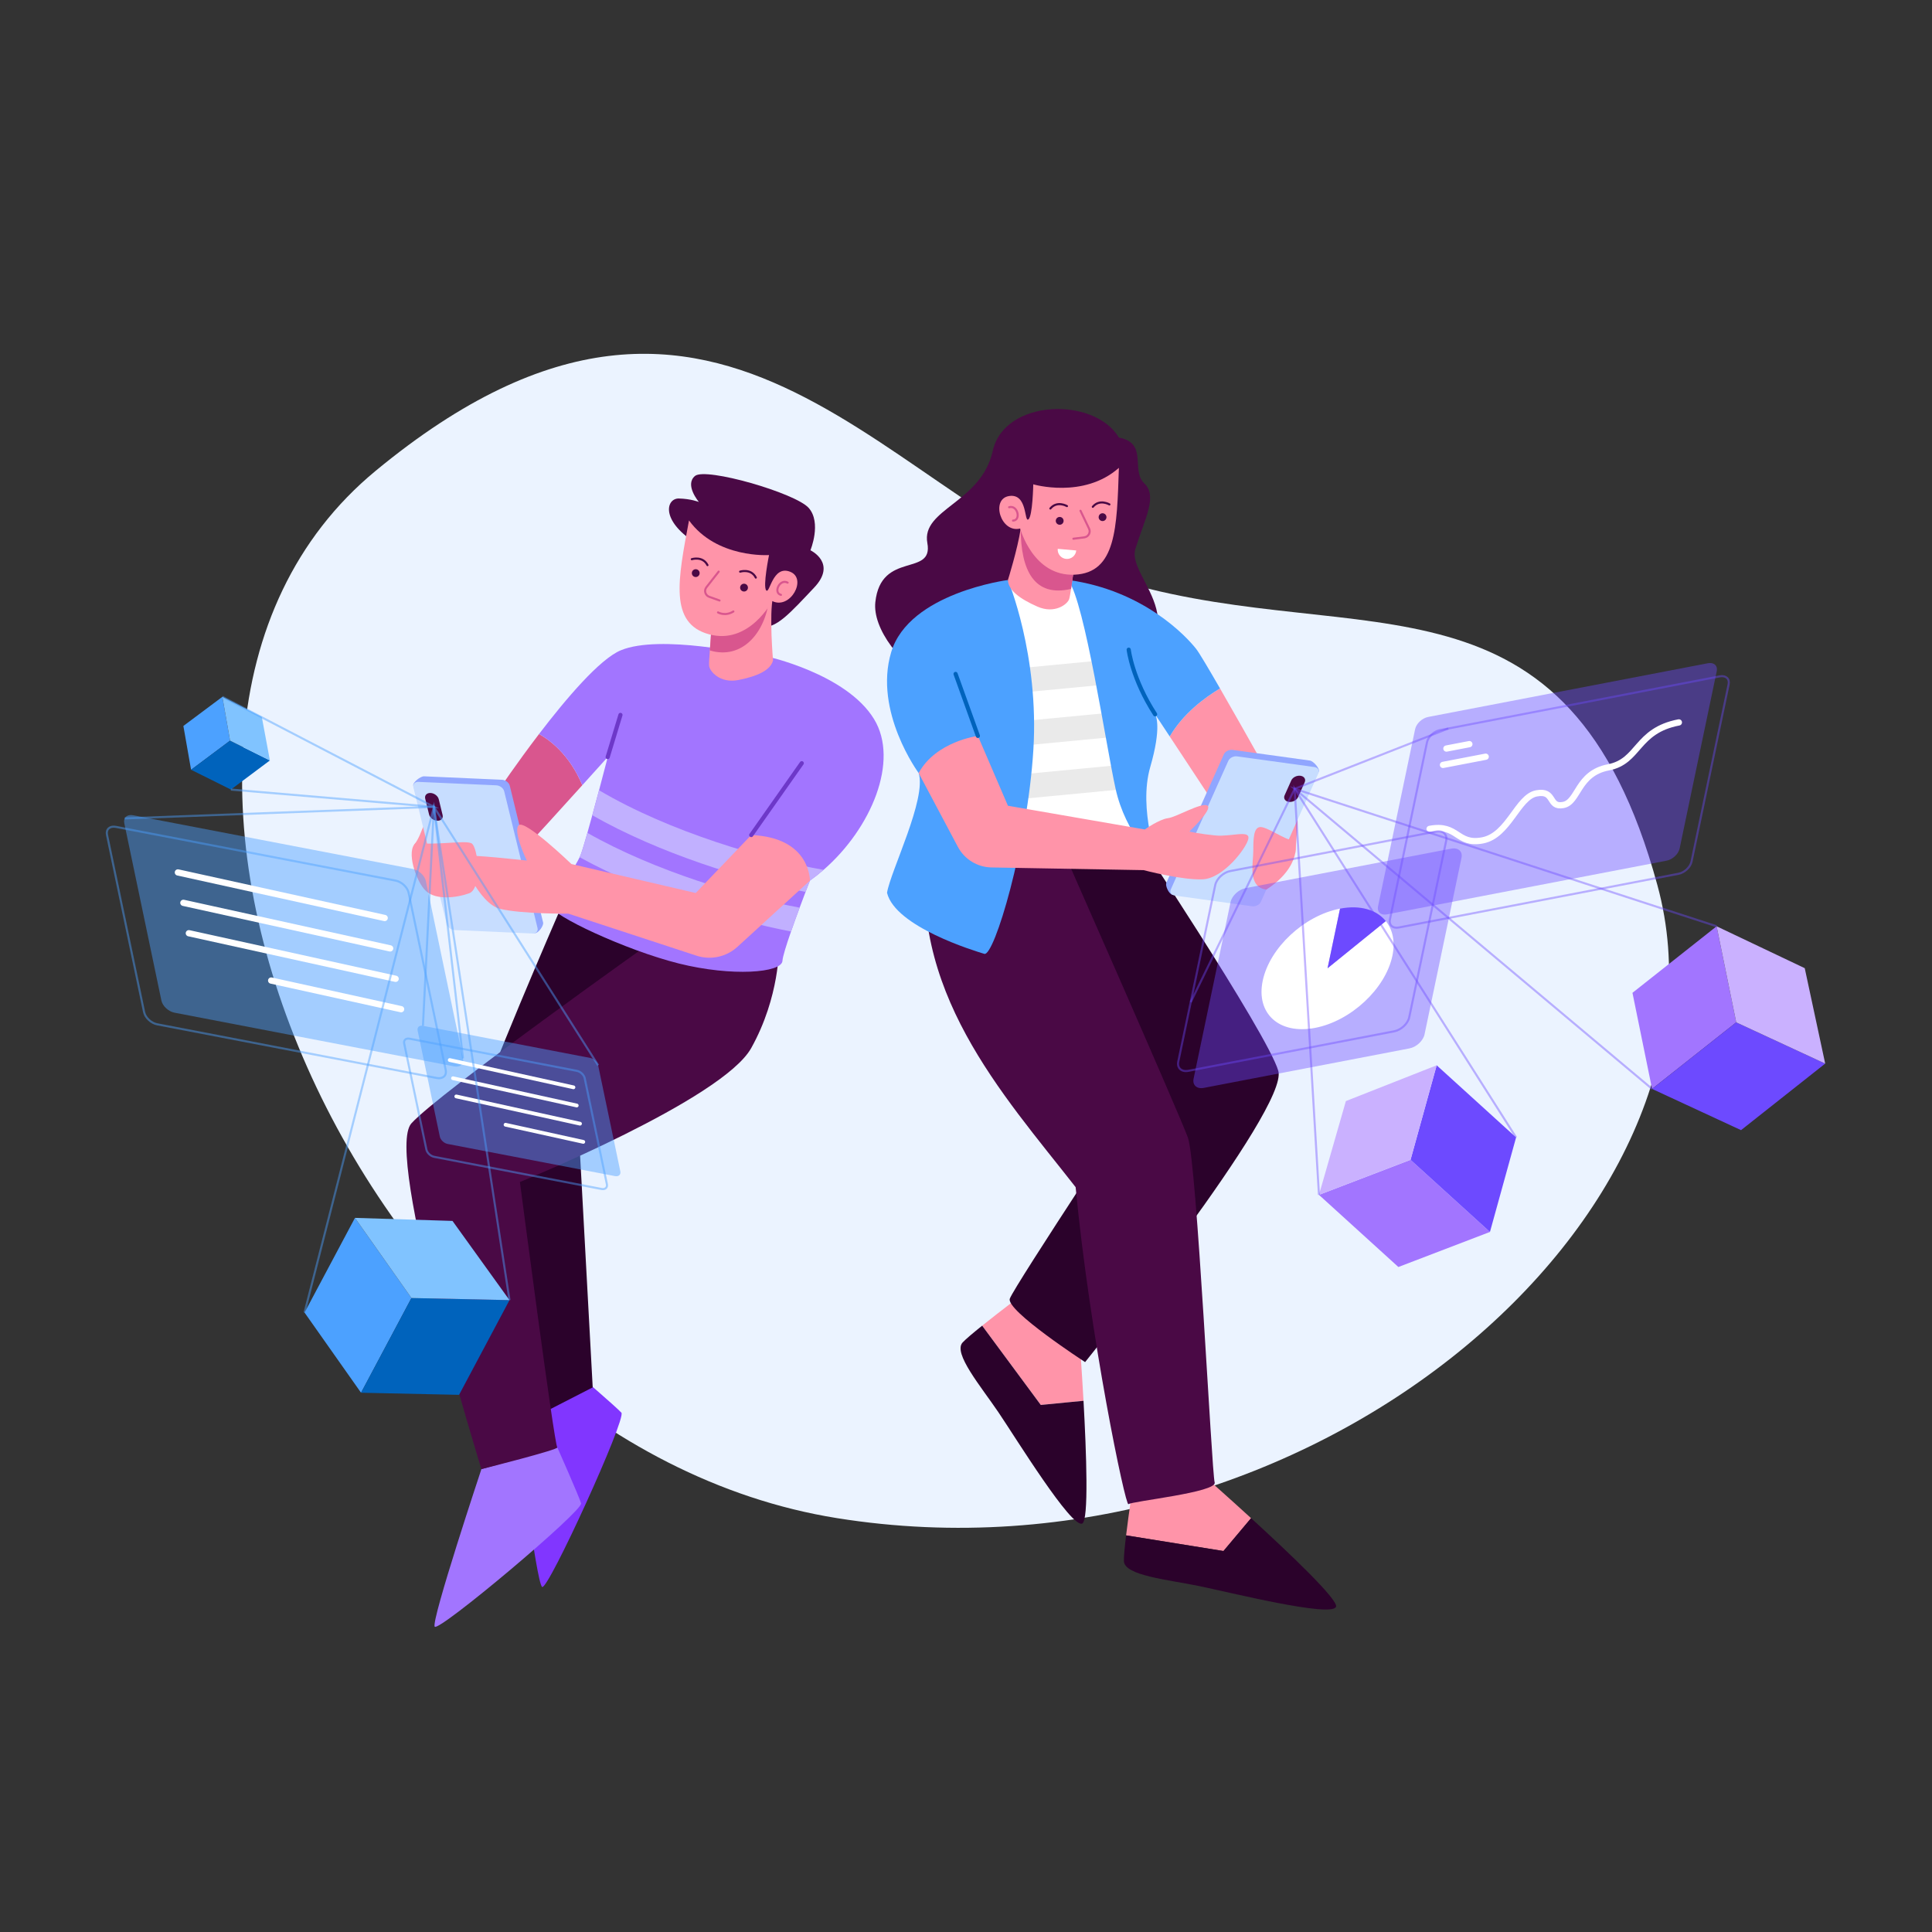 <?xml version="1.0" encoding="utf-8"?>
<!-- Generator: Adobe Illustrator 27.5.0, SVG Export Plug-In . SVG Version: 6.00 Build 0)  -->
<svg version="1.1" xmlns="http://www.w3.org/2000/svg" xmlns:xlink="http://www.w3.org/1999/xlink" x="0px" y="0px"
	 viewBox="0 0 500 500" style="enable-background:new 0 0 500 500;" xml:space="preserve">

<rect x="0" y="0" width="500" height="500" fill="#333333" stroke="none"/>

<g id="OBJECTS">
	<path style="fill:#EBF3FF;" d="M97.215,121.85c91.325-75.411,133.28,11.638,194.424,29.022
		c61.143,17.385,114.218-6.452,137.294,78.207c23.076,84.658-90.043,183.376-212.32,163.812S12.987,191.4,97.215,121.85z"/>
	<g>
		<path style="fill:#4A0945;" d="M289.567,113.239c-6.399-10.673-29.667-10-32.648,3.461c-2.981,13.461-18.557,15-16.922,23.845
			c1.634,8.846-12.019,1.923-13.461,15.288c-1.442,13.365,27.397,38.672,57.447,22.99c30.05-15.682,7.358-28.756,9.858-36.786
			s5.798-13.606,2.274-16.972C292.591,121.7,297.216,114.681,289.567,113.239z"/>
		<g>
			<path style="fill:#2B022B;" d="M293.479,382.844l-0.032,0.076c0.005-0.048,0.011-0.076,0.011-0.076H293.479z"/>
			<g>
				<path style="fill:#FF94A9;" d="M323.778,392.901l-7.148,8.503l-25.195-4.052c0.718-5.994,1.883-13.596,2.012-14.432l0.032-0.076
					h19.109C312.589,382.844,317.628,387.279,323.778,392.901z"/>
				<path style="fill:#2B022B;" d="M345.763,415.824c-1.057,2.881-27.596-3.75-35.575-5.384c-7.979-1.635-19.234-2.692-19.325-6.442
					c-0.032-1.182,0.216-3.723,0.572-6.647l25.195,4.052l7.148-8.503C333.662,401.932,346.416,414.044,345.763,415.824z"/>
			</g>
			<g>
				<path style="fill:#FF94A9;" d="M280.41,362.524l-11.056,1.078l-15.174-20.517c4.705-3.782,10.855-8.4,11.532-8.908l0.076-0.031
					l13.658,13.365C279.446,347.51,279.946,354.204,280.41,362.524z"/>
				<path style="fill:#2B022B;" d="M280.091,394.285c-2.771,1.32-17.101-21.98-21.661-28.73c-4.56-6.749-11.864-15.376-9.307-18.12
					c0.803-0.867,2.758-2.51,5.058-4.351l15.174,20.517l11.056-1.078C281.158,375.892,281.802,393.469,280.091,394.285z"/>
			</g>
			<path style="fill:#2B022B;" d="M291.592,212.727c0,0,36.409,54.662,39.229,64.405c2.82,9.743-49.998,75.382-49.998,75.382
				s-20.512-13.333-19.487-16.41c1.026-3.077,37.12-57.583,37.12-57.583s-36.658-47.797-33.94-55.746
				c2.718-7.949,14.147-16.174,14.147-16.174"/>
			<path style="fill:#4A0945;" d="M239.997,217.894c-5.385,38.32,19.319,64.986,38.376,89.344
				c3.673,38.46,12.904,82.817,13.673,82.048s23.076-3.077,22.307-5.641c-0.769-2.564-4.615-82.817-6.923-89.227
				c-2.308-6.41-34.87-80.118-34.87-80.118l-25.255,6.585"/>
		</g>
		<g>
			<path style="fill:#FF94A9;" d="M335.218,220.761c0.737-8.924,1.314-13.968-2.084-9.417c-3.397,4.551-4.231,8.589-4.231,8.589"/>
			<path style="fill:#FFFFFF;" d="M255.848,223.576l1.155-16.11l0.459-6.404l0.529-7.456l0.459-6.399l0.534-7.456l0.459-6.399
				l0.507-7.089l1.878-15.856l16.525,1.02l9.339,13.013c0,0,0.421,2.358,1.063,6.113c0.308,1.802,0.664,3.922,1.052,6.258
				c0.378,2.261,0.782,4.721,1.192,7.289c0.329,2.034,0.658,4.138,0.987,6.258c0.378,2.433,0.744,4.893,1.095,7.3
				c0.313,2.153,0.604,4.262,0.869,6.274c0.496,3.712,0.89,7.1,1.128,9.835C296.355,228.706,278.923,223.187,255.848,223.576z"/>
			<path style="fill:#EAEAEA;" d="M293.949,203.932l-36.946,3.534l0.459-6.404l35.618-3.404
				C293.393,199.81,293.684,201.92,293.949,203.932z"/>
			<path style="fill:#EAEAEA;" d="M291.985,190.358l-33.995,3.248l0.459-6.399l32.549-3.108
				C291.327,186.134,291.656,188.238,291.985,190.358z"/>
			<path style="fill:#EAEAEA;" d="M289.805,176.811l-30.822,2.94l0.459-6.399l29.311-2.8
				C289.061,172.355,289.417,174.475,289.805,176.811z"/>
			<path style="fill:#FF94A9;" d="M332.335,207.542l-12.916,8.352l-16.692-25.298c3.448-5.929,9.042-10.056,13.013-12.43
				C322.542,189.954,332.335,207.542,332.335,207.542z"/>
			<path style="fill:#4CA1FF;" d="M315.739,178.165c-3.971,2.374-9.565,6.501-13.013,12.43l-3.787-5.74
				c0.237,0.399,1.71,3.415-1.252,13.633c-3.205,11.06,2.18,25.033,1.797,24.78c-0.388-0.259-8.206-7.478-10.769-19.126
				c-2.568-11.643-7.909-47.968-12.225-54.037c19.466,2.649,30.617,14.664,33.12,17.89
				C310.371,168.972,312.772,173.018,315.739,178.165z"/>
			<path style="fill:#4CA1FF;" d="M237.748,200.063c0,0-11.725-15.897-7.11-31.281c4.615-15.384,30.212-18.676,30.212-18.676
				s8.12,19.317,6.582,43.995c-1.538,24.678-10.128,53.524-12.692,52.754c-2.564-0.769-23.049-6.998-25.178-15.806
				C230.51,225.318,239.858,206.729,237.748,200.063z"/>
			<g>
				<path style="fill:#90A6FF;" d="M301.852,228.478l14.875-33.254c0.343-0.766,1.366-1.284,2.285-1.157l19.978,2.762
					c0.919,0.127,2.655,2.1,2.312,2.867l-16.143,32.004c-0.343,0.766-1.366,1.284-2.285,1.157l-19.407-1.276
					C302.548,231.455,301.509,229.244,301.852,228.478z"/>
				<g>
					<path style="fill:#C7DDFF;" d="M304.055,231.774l19.978,2.763c0.919,0.127,1.943-0.391,2.285-1.157l14.875-33.254
						c0.343-0.766-0.125-1.49-1.044-1.617l-19.978-2.762c-0.92-0.127-1.943,0.391-2.285,1.157l-14.875,33.254
						C302.667,230.923,303.135,231.647,304.055,231.774z"/>
					<path style="fill:#4A0945;" d="M333.544,207.52L333.544,207.52c0.96,0.133,2.028-0.408,2.385-1.208l1.725-3.855
						c0.358-0.8-0.13-1.555-1.09-1.688l0,0c-0.96-0.133-2.028,0.408-2.386,1.208l-1.724,3.855
						C332.096,206.631,332.584,207.387,333.544,207.52z"/>
				</g>
			</g>
			<path style="fill:#FF94A9;" d="M237.748,200.063c4.428-8.205,15.325-9.615,15.325-9.615l7.777,18.076l35.427,6.142
				c0,0,3.718-2.633,5.977-2.921c2.259-0.288,8.605-4.135,10.192-3.269c1.586,0.865-4.663,6.731-4.663,6.731s2.788,0.625,6.779,1.01
				c3.99,0.385,8.99-1.538,8.509,0.865c-0.481,2.404-6.442,10.192-11.73,10.48c-5.288,0.288-15.384-2.372-15.384-2.372l-39.37-0.697
				c-3.651-0.065-6.979-2.106-8.692-5.331L237.748,200.063z"/>
			
				<line style="fill:none;stroke:#0063BC;stroke-width:1.079;stroke-linecap:round;stroke-linejoin:round;stroke-miterlimit:10;" x1="253.073" y1="190.448" x2="247.304" y2="174.414"/>
			
				<path style="fill:none;stroke:#0063BC;stroke-width:1.079;stroke-linecap:round;stroke-linejoin:round;stroke-miterlimit:10;" d="
				M298.939,184.855c-5.964-9.215-6.829-16.714-6.829-16.714"/>
			<path style="fill:#FF94A9;" d="M327.73,230.223c-4.936-0.641-3.377-6.892-3.377-10.033s0.064-5.961,1.731-6.154
				c1.667-0.192,6.73,3.461,8.269,3.333C335.891,217.241,336.832,224.39,327.73,230.223z"/>
		</g>
		<g>
			<path style="fill:#FF94A9;" d="M278.373,144.807c-0.405,2.12-0.723,4.413-0.998,6.318c-0.065,0.453-0.129,0.885-0.189,1.284
				c-0.183,1.23-0.34,2.185-0.496,2.654c-0.421,1.289-3.696,3.911-8.211,1.926c-4.516-1.991-7.559-4.241-7.629-6.884
				c0,0,2.498-7.979,3.307-13.266c0.081-0.54,0.146-1.052,0.194-1.527c0.038-0.448,0.059-0.863,0.054-1.23l1.036,0.793l0.642,0.491
				L278.373,144.807z"/>
			<path style="fill:#D9568E;" d="M278.373,144.807c-0.405,2.12-0.723,4.413-0.998,6.318c-0.065,0.453-0.129,0.885-0.189,1.284
				c-9.533,2.239-13.013-4.839-13.029-15.57c0-0.502,0.005-1.014,0.022-1.532l0.173,0.005l1.732,0.054L278.373,144.807z"/>
			<path style="fill:#FF94A9;" d="M289.567,121.083c-9.152,8.093-22.159,4.261-22.159,4.261s-0.147,8.256-1.267,9.075
				c-1.12,0.819-0.168-6.789-4.985-6.046c-4.817,0.743-2.188,9.671,2.873,8.408c0,0,3.324,12.448,14.078,11.948
				C288.861,148.23,289.054,136.667,289.567,121.083z"/>
			<path style="fill:#FFFFFF;" d="M278.529,142.464c-0.118,1.322-1.285,2.299-2.608,2.181c-1.322-0.118-2.299-1.286-2.181-2.608
				L278.529,142.464z"/>
			
				<path style="fill:none;stroke:#D9568E;stroke-width:0.539;stroke-linecap:round;stroke-linejoin:round;stroke-miterlimit:10;" d="
				M262.164,134.728c2.145-0.049,1.224-4.111-1.006-3.457"/>
			
				<path style="fill:none;stroke:#D9568E;stroke-width:0.539;stroke-linecap:round;stroke-linejoin:round;stroke-miterlimit:10;" d="
				M279.63,132.181c0.088,0.164,1.32,2.746,2.22,4.634c0.464,0.974-0.161,2.117-1.232,2.251l-2.825,0.356"/>
			<path style="fill:#4A0945;" d="M273.258,134.576c-0.121,0.546,0.223,1.086,0.769,1.207c0.546,0.121,1.086-0.223,1.207-0.769
				c0.121-0.546-0.223-1.086-0.769-1.207C273.92,133.686,273.379,134.03,273.258,134.576z"/>
			<path style="fill:#4A0945;" d="M284.352,133.623c-0.121,0.546,0.223,1.086,0.769,1.207c0.546,0.121,1.086-0.223,1.207-0.769
				c0.121-0.546-0.223-1.086-0.769-1.207C285.013,132.733,284.473,133.078,284.352,133.623z"/>
			<path style="fill:none;stroke:#4A0945;stroke-width:0.539;stroke-linecap:round;stroke-miterlimit:10;" d="M276.13,130.978
				c0,0-2.55-1.485-4.298,0.622"/>
			<path style="fill:none;stroke:#4A0945;stroke-width:0.539;stroke-linecap:round;stroke-miterlimit:10;" d="M287.116,130.542
				c0,0-2.55-1.485-4.298,0.622"/>
		</g>
	</g>
	<g>
		<g>
			<path style="opacity:0.41;fill:#6D4AFF;" d="M431.3,222.743l-72.374,13.898c-1.569,0.301-2.596-0.624-2.294-2.067l9.601-45.871
				c0.302-1.443,1.819-2.857,3.388-3.158l72.374-13.898c1.569-0.301,2.596,0.624,2.294,2.067l-9.601,45.871
				C434.386,221.028,432.869,222.442,431.3,222.743z"/>
			<path style="opacity:0.41;fill:none;stroke:#6D4AFF;stroke-width:0.539;stroke-miterlimit:10;" d="M434.377,226.139
				l-72.374,13.898c-1.569,0.301-2.596-0.624-2.294-2.067l9.601-45.871c0.302-1.443,1.819-2.857,3.388-3.158l72.374-13.898
				c1.569-0.301,2.596,0.624,2.294,2.067l-9.601,45.871C437.463,224.424,435.946,225.838,434.377,226.139z"/>
			<g>
				
					<path style="fill:none;stroke:#FFFFFF;stroke-width:1.619;stroke-linecap:round;stroke-linejoin:round;stroke-miterlimit:10;" d="
					M369.977,214.522c7.369-1.415,6.966,4.263,13.721,2.965c6.755-1.297,9.028-11.218,13.941-12.161
					c4.913-0.943,2.944,3.77,6.935,3.004c3.992-0.766,3.58-8.185,11.665-9.737c8.086-1.553,7.095-9.492,18.251-11.634"/>
				
					<line style="fill:none;stroke:#FFFFFF;stroke-width:1.619;stroke-linecap:round;stroke-linejoin:round;stroke-miterlimit:10;" x1="374.331" y1="193.723" x2="380.271" y2="192.582"/>
				
					<line style="fill:none;stroke:#FFFFFF;stroke-width:1.619;stroke-linecap:round;stroke-linejoin:round;stroke-miterlimit:10;" x1="373.444" y1="197.958" x2="384.498" y2="195.835"/>
			</g>
		</g>
		<g>
			<polygon style="fill:#A275FF;" points="385.599,318.825 361.899,327.9 341.347,309.23 365.047,300.156 			"/>
			<polygon style="fill:#6D4AFF;" points="392.362,294.365 385.599,318.825 365.047,300.156 371.81,275.696 			"/>
			<polygon style="fill:#CAB1FF;" points="341.347,309.23 348.315,284.956 371.81,275.696 365.047,300.156 			"/>
		</g>
		<g>
			<polygon style="fill:#A275FF;" points="427.555,281.808 422.479,256.943 444.258,239.721 449.334,264.586 			"/>
			<polygon style="fill:#6D4AFF;" points="450.58,292.48 427.555,281.808 449.334,264.586 472.359,275.258 			"/>
			<polygon style="fill:#CAB1FF;" points="444.258,239.721 467.066,250.564 472.359,275.258 449.334,264.586 			"/>
		</g>
		<g>
			<path style="opacity:0.41;fill:#6D4AFF;" d="M364.768,271.324l-53.221,10.22c-1.809,0.347-2.993-0.719-2.645-2.383l9.56-45.675
				c0.348-1.663,2.097-3.293,3.905-3.64l53.221-10.22c1.809-0.347,2.993,0.719,2.645,2.383l-9.56,45.675
				C368.326,269.347,366.577,270.977,364.768,271.324z"/>
			<path style="opacity:0.41;fill:none;stroke:#6D4AFF;stroke-width:0.539;stroke-miterlimit:10;" d="M360.804,266.905
				l-53.221,10.22c-1.809,0.347-2.993-0.719-2.645-2.383l9.56-45.675c0.348-1.663,2.097-3.293,3.905-3.641l53.221-10.22
				c1.809-0.347,2.993,0.719,2.645,2.383l-9.56,45.675C364.362,264.928,362.613,266.558,360.804,266.905z"/>
			<path style="fill:#FFFFFF;" d="M360.351,247.363c-1.784,8.523-10.747,16.874-20.01,18.652
				c-9.269,1.78-15.335-3.685-13.551-12.208c1.784-8.523,10.741-16.873,20.01-18.652l-3.23,15.43l15.073-12.21
				C360.426,240.577,361.121,243.683,360.351,247.363z"/>
			<path style="fill:#6D4AFF;" d="M358.644,238.375l-15.073,12.21l3.23-15.43C352.066,234.144,356.296,235.476,358.644,238.375z"/>
		</g>
		<polyline style="opacity:0.41;fill:none;stroke:#6D4AFF;stroke-width:0.539;stroke-miterlimit:10;" points="308.158,259.363 
			335.054,204.144 374.811,188.535 		"/>
		<polyline style="opacity:0.41;fill:none;stroke:#6D4AFF;stroke-width:0.539;stroke-miterlimit:10;" points="341.347,309.23 
			335.054,204.144 392.362,294.365 		"/>
		<polyline style="opacity:0.41;fill:none;stroke:#6D4AFF;stroke-width:0.539;stroke-miterlimit:10;" points="444.258,239.721 
			335.054,204.144 427.555,281.808 		"/>
	</g>
	<g>
		<g>
			<path style="fill:#8136FF;" d="M133.725,368.688c0,0,5.053,41.033,6.582,42.01c1.529,0.977,21.857-43.605,20.511-45.094
				c-1.347-1.489-11.776-10.443-11.776-10.443"/>
			<path style="fill:#A275FF;" d="M124.588,380.206c0,0-13.051,39.229-12.09,40.768c0.962,1.538,38.46-29.999,37.883-31.922
				c-0.577-1.923-6.152-14.487-6.152-14.487"/>
			<path style="fill:#2B022B;" d="M144.503,236.448c0,0-19.364,44.531-21.454,53.377c-2.09,8.846,16.105,76.536,16.105,76.536
				l14.239-7.307l-3.589-66.023l21.922-51.525"/>
			<path style="fill:#4A0945;" d="M169.387,243.262c0,0-55.736,39.512-62.915,47.46c-7.179,7.948,18.115,89.484,18.115,89.484
				s20.413-5.128,19.641-5.641c-0.772-0.513-9.675-68.666-9.675-68.666s52.428-21.331,59.864-34.664
				c7.436-13.333,7.178-26.153,7.178-26.153"/>
		</g>
		<g>
			<path style="fill:#D9568E;" d="M150.709,203.204c-5.827,6.452-13.488,14.901-14.076,15.376
				c-0.96,0.766-26.155,2.627-26.155,2.627l0.793-13.59l17.669-2.984c0,0,4.607-6.868,10.564-14.669
				C146.069,193.654,149.376,199.977,150.709,203.204z"/>
			<path style="fill:#A275FF;" d="M213.142,225.115c-1.138,0.993-2.32,1.926-3.534,2.789c0,0-0.453,1.155-1.128,2.93
				c-0.442,1.149-0.971,2.552-1.532,4.068c-0.739,1.98-1.527,4.143-2.228,6.172c-1.198,3.431-2.158,6.485-2.223,7.602
				c-0.194,3.075-12.981,4.133-26.83,0.674c-13.844-3.464-33.169-12.597-32.975-14.809c0.151-1.748,3.976-6.89,6.226-10.688h0.005
				c0.432-0.728,0.804-1.408,1.084-2.007c0.108-0.227,0.2-0.437,0.275-0.637c0.345-0.901,0.982-3.016,1.732-5.659
				c0.399-1.408,0.831-2.962,1.268-4.564c0.588-2.158,1.192-4.397,1.748-6.469c1.225-4.602,2.206-8.384,2.266-8.616l-0.027,0.027
				c-0.34,0.372-3.129,3.48-6.56,7.278c-0.103-0.243-0.21-0.507-0.34-0.788c-1.516-3.383-4.796-9.042-10.866-12.452
				c6.927-9.069,15.689-19.401,21.165-21.672c10.191-4.23,33.94,1.155,33.94,1.155l3.658,0.383c0,0,20.766,4.489,27.947,16.282
				C232.786,196.915,225.497,214.374,213.142,225.115z"/>
			<g>
				<g>
					<path style="fill:#C1B0FF;" d="M206.949,234.902c-0.739,1.98-1.527,4.143-2.228,6.172
						c-15.392-2.962-37.334-9.625-54.712-19.228c0.108-0.227,0.2-0.437,0.275-0.637c0.345-0.901,0.982-3.016,1.732-5.659
						C169.571,225.531,192.188,232.156,206.949,234.902z"/>
				</g>
				<g>
					<path style="fill:#C1B0FF;" d="M213.142,225.115c-1.138,0.993-2.32,1.926-3.534,2.789c0,0-0.453,1.155-1.128,2.93
						c-15.775-3.135-37.96-10.008-55.197-19.849c0.588-2.158,1.192-4.397,1.748-6.469
						C173.391,215.388,197.987,222.472,213.142,225.115z"/>
				</g>
			</g>
			<path style="fill:#FF94A9;" d="M107.135,218.667c2.694-3.235,2.351-8.681,6.036-6.26c3.685,2.421,1.698,9.563,1.698,9.563"/>
			<g>
				<path style="fill:#90A6FF;" d="M140.558,238.743l-8.626-35.393c-0.199-0.815-1.111-1.509-2.039-1.55l-20.148-0.89
					c-0.927-0.041-2.991,1.587-2.792,2.402l10.099,34.393c0.199,0.815,1.112,1.509,2.039,1.55l19.319,2.25
					C139.336,241.545,140.756,239.558,140.558,238.743z"/>
				<g>
					<path style="fill:#C7DDFF;" d="M137.796,241.587l-20.148-0.891c-0.927-0.041-1.84-0.735-2.039-1.55l-8.626-35.393
						c-0.199-0.815,0.392-1.443,1.319-1.402l20.148,0.89c0.927,0.041,1.84,0.735,2.039,1.551l8.626,35.393
						C139.314,241.001,138.723,241.628,137.796,241.587z"/>
					<path style="fill:#4A0945;" d="M113.171,212.406L113.171,212.406c-0.968-0.043-1.921-0.767-2.128-1.618l-1-4.103
						c-0.208-0.851,0.409-1.506,1.377-1.463l0,0c0.968,0.043,1.921,0.767,2.128,1.618l1,4.103
						C114.756,211.794,114.139,212.449,113.171,212.406z"/>
				</g>
			</g>
			<path style="fill:#FF94A9;" d="M107.66,218.117c5.3,0.712,12.559-0.723,14.327,0.116s2.828,11.75-0.587,12.96
				c-3.414,1.21-8.576,1.773-11.155-0.59C107.666,228.24,104.965,220.023,107.66,218.117z"/>
			<path style="fill:#FF94A9;" d="M194.418,216.109l-14.363,14.999l-32.174-7.5c0,0-12.115-11.666-13.653-10.032
				c-1.538,1.635,2.115,9.134,2.115,9.134s-15.384-1.731-16.346-1.154c-0.961,0.577,3.942,12.307,9.423,13.653
				c5.481,1.346,17.692,1.25,17.692,1.25l33.126,10.864c3.685,1.208,7.734,0.339,10.598-2.276l18.773-17.145
				C209.609,227.904,209.802,216.718,194.418,216.109z"/>
			
				<line style="fill:none;stroke:#6D38C9;stroke-width:1.079;stroke-linecap:round;stroke-linejoin:round;stroke-miterlimit:10;" x1="194.418" y1="216.109" x2="207.494" y2="197.52"/>
			
				<line style="fill:none;stroke:#6D38C9;stroke-width:1.079;stroke-linecap:round;stroke-linejoin:round;stroke-miterlimit:10;" x1="157.269" y1="195.926" x2="160.573" y2="185.021"/>
		</g>
		<g>
			<path style="fill:#4A0945;" d="M178.85,139.718c-7.893-5.577-6.256-10.769-3.165-10.705s5.189,0.897,5.189,0.897
				s-3.773-4.423-1.012-6.731c2.761-2.308,26.029,4.423,29.426,8.269c3.397,3.846,0.449,10.961,0.449,10.961
				s6.987,3.303,0.962,9.664c-6.025,6.361-10.128,11.105-13.717,9.951"/>
			<path style="fill:#FF94A9;" d="M200.058,170.919c-0.642,2.563-4.1,4.1-8.94,5.066c-4.839,0.96-7.467-2.309-7.596-3.658
				c-0.065-0.658,0.043-2.147,0.183-3.992c0.146-1.921,0.329-4.23,0.394-6.388l14.777-6.89l1.182-0.55
				C199.033,158.931,200.058,170.919,200.058,170.919z"/>
			<path style="fill:#D9568E;" d="M199.033,155.085c-0.933,8.449-6.846,15.786-15.327,13.25c0.146-1.921,0.329-4.23,0.394-6.388
				l14.777-6.89L199.033,155.085z"/>
			<path style="fill:#FF94A9;" d="M178.315,134.69c7.181,9.884,20.709,8.961,20.709,8.961s-1.645,8.091-0.73,9.133
				c0.916,1.042,1.635-6.592,6.177-4.822s0.04,9.915-4.627,7.586c0,0-5.942,11.432-16.333,8.614
				C173.122,161.344,175.439,150.015,178.315,134.69z"/>
			
				<path style="fill:none;stroke:#D9568E;stroke-width:0.539;stroke-linecap:round;stroke-linejoin:round;stroke-miterlimit:10;" d="
				M202.11,153.948c-2.083-0.513-0.304-4.279,1.731-3.157"/>
			
				<path style="fill:none;stroke:#D9568E;stroke-width:0.539;stroke-linecap:round;stroke-linejoin:round;stroke-miterlimit:10;" d="
				M185.989,147.939c-0.121,0.141-1.884,2.395-3.171,4.043c-0.664,0.85-0.301,2.101,0.715,2.465l2.681,0.96"/>
			<path style="fill:#4A0945;" d="M193.566,152.074c0,0.559-0.453,1.012-1.012,1.012c-0.559,0-1.012-0.453-1.012-1.012
				c0-0.559,0.453-1.012,1.012-1.012C193.113,151.062,193.566,151.515,193.566,152.074z"/>
			<path style="fill:#4A0945;" d="M181.067,148.324c0,0.559-0.453,1.012-1.012,1.012c-0.559,0-1.012-0.453-1.012-1.012
				c0-0.559,0.453-1.012,1.012-1.012C180.614,147.312,181.067,147.765,181.067,148.324z"/>
			<path style="fill:none;stroke:#4A0945;stroke-width:0.539;stroke-linecap:round;stroke-miterlimit:10;" d="M191.542,147.939
				c0,0,2.811-0.897,4.061,1.538"/>
			<path style="fill:none;stroke:#4A0945;stroke-width:0.539;stroke-linecap:round;stroke-miterlimit:10;" d="M179.036,144.717
				c0,0,2.811-0.897,4.061,1.538"/>
			
				<path style="fill:none;stroke:#D9568E;stroke-width:0.539;stroke-linecap:round;stroke-linejoin:round;stroke-miterlimit:10;" d="
				M185.823,158.493c0,0,1.838,1.095,3.977-0.246"/>
		</g>
	</g>
	<g>
		<g>
			<path style="opacity:0.45;fill:#4CA1FF;" d="M45.155,262.081l72.374,13.898c1.569,0.301,2.596-0.624,2.294-2.067l-9.601-45.871
				c-0.302-1.443-1.819-2.857-3.388-3.158L34.46,210.984c-1.569-0.301-2.596,0.624-2.294,2.067l9.601,45.871
				C42.069,260.366,43.585,261.78,45.155,262.081z"/>
			<path style="opacity:0.45;fill:none;stroke:#4CA1FF;stroke-width:0.539;stroke-miterlimit:10;" d="M40.683,265.091
				l72.374,13.898c1.569,0.301,2.596-0.624,2.295-2.067l-9.601-45.871c-0.302-1.443-1.819-2.857-3.388-3.158l-72.374-13.898
				c-1.569-0.301-2.597,0.624-2.295,2.067l9.601,45.871C37.597,263.375,39.114,264.789,40.683,265.091z"/>
			<g>
				
					<line style="fill:none;stroke:#FFFFFF;stroke-width:1.619;stroke-linecap:round;stroke-linejoin:round;stroke-miterlimit:10;" x1="99.555" y1="237.579" x2="46.039" y2="225.786"/>
				
					<line style="fill:none;stroke:#FFFFFF;stroke-width:1.619;stroke-linecap:round;stroke-linejoin:round;stroke-miterlimit:10;" x1="100.973" y1="245.445" x2="47.457" y2="233.653"/>
				
					<line style="fill:none;stroke:#FFFFFF;stroke-width:1.619;stroke-linecap:round;stroke-linejoin:round;stroke-miterlimit:10;" x1="102.39" y1="253.311" x2="48.874" y2="241.519"/>
				
					<line style="fill:none;stroke:#FFFFFF;stroke-width:1.619;stroke-linecap:round;stroke-linejoin:round;stroke-miterlimit:10;" x1="103.808" y1="261.178" x2="70.178" y2="253.767"/>
			</g>
		</g>
		<g>
			<path style="opacity:0.45;fill:#4CA1FF;" d="M115.858,296.058l43.31,8.317c0.939,0.18,1.554-0.373,1.373-1.237l-5.746-27.45
				c-0.181-0.864-1.089-1.71-2.028-1.89l-43.31-8.317c-0.939-0.18-1.554,0.374-1.373,1.237l5.746,27.45
				C114.011,295.032,114.919,295.878,115.858,296.058z"/>
			<path style="opacity:0.45;fill:none;stroke:#4CA1FF;stroke-width:0.539;stroke-miterlimit:10;" d="M112.377,299.391l43.31,8.317
				c0.939,0.18,1.554-0.373,1.373-1.237l-5.746-27.45c-0.181-0.863-1.089-1.71-2.027-1.89l-43.31-8.317
				c-0.939-0.18-1.554,0.374-1.373,1.237l5.746,27.45C110.531,298.365,111.438,299.211,112.377,299.391z"/>
			<g>
				
					<line style="fill:none;stroke:#FFFFFF;stroke-width:0.969;stroke-linecap:round;stroke-linejoin:round;stroke-miterlimit:10;" x1="148.412" y1="281.395" x2="116.387" y2="274.338"/>
				
					<line style="fill:none;stroke:#FFFFFF;stroke-width:0.969;stroke-linecap:round;stroke-linejoin:round;stroke-miterlimit:10;" x1="149.261" y1="286.103" x2="117.236" y2="279.046"/>
				
					<line style="fill:none;stroke:#FFFFFF;stroke-width:0.969;stroke-linecap:round;stroke-linejoin:round;stroke-miterlimit:10;" x1="150.109" y1="290.81" x2="118.084" y2="283.753"/>
				
					<line style="fill:none;stroke:#FFFFFF;stroke-width:0.969;stroke-linecap:round;stroke-linejoin:round;stroke-miterlimit:10;" x1="150.957" y1="295.517" x2="130.833" y2="291.083"/>
			</g>
		</g>
		<g>
			<polygon style="fill:#4CA1FF;" points="93.438,360.439 78.817,339.695 91.864,315.186 106.484,335.929 			"/>
			<polygon style="fill:#0063BC;" points="118.81,360.983 93.438,360.439 106.484,335.929 131.856,336.474 			"/>
			<polygon style="fill:#80C3FF;" points="91.864,315.186 117.106,315.974 131.856,336.474 106.484,335.929 			"/>
		</g>
		<g>
			<polygon style="fill:#4CA1FF;" points="49.451,199.215 47.457,187.877 57.546,180.338 59.54,191.676 			"/>
			<polygon style="fill:#0063BC;" points="59.759,204.339 49.451,199.215 59.54,191.676 69.848,196.8 			"/>
			<polygon style="fill:#80C3FF;" points="57.546,180.338 67.754,185.537 69.848,196.8 59.54,191.676 			"/>
		</g>
		<polyline style="opacity:0.45;fill:none;stroke:#4CA1FF;stroke-width:0.539;stroke-miterlimit:10;" points="32.283,211.804 
			112.296,208.814 119.823,273.912 		"/>
		<polyline style="opacity:0.45;fill:none;stroke:#4CA1FF;stroke-width:0.539;stroke-miterlimit:10;" points="109.458,265.481 
			112.296,208.814 154.796,275.688 		"/>
		<polyline style="opacity:0.45;fill:none;stroke:#4CA1FF;stroke-width:0.539;stroke-miterlimit:10;" points="78.817,339.695 
			112.296,208.814 131.856,336.474 		"/>
		<polyline style="opacity:0.45;fill:none;stroke:#4CA1FF;stroke-width:0.539;stroke-miterlimit:10;" points="57.546,180.338 
			112.296,208.814 59.759,204.339 		"/>
	</g>
</g>
</svg>
